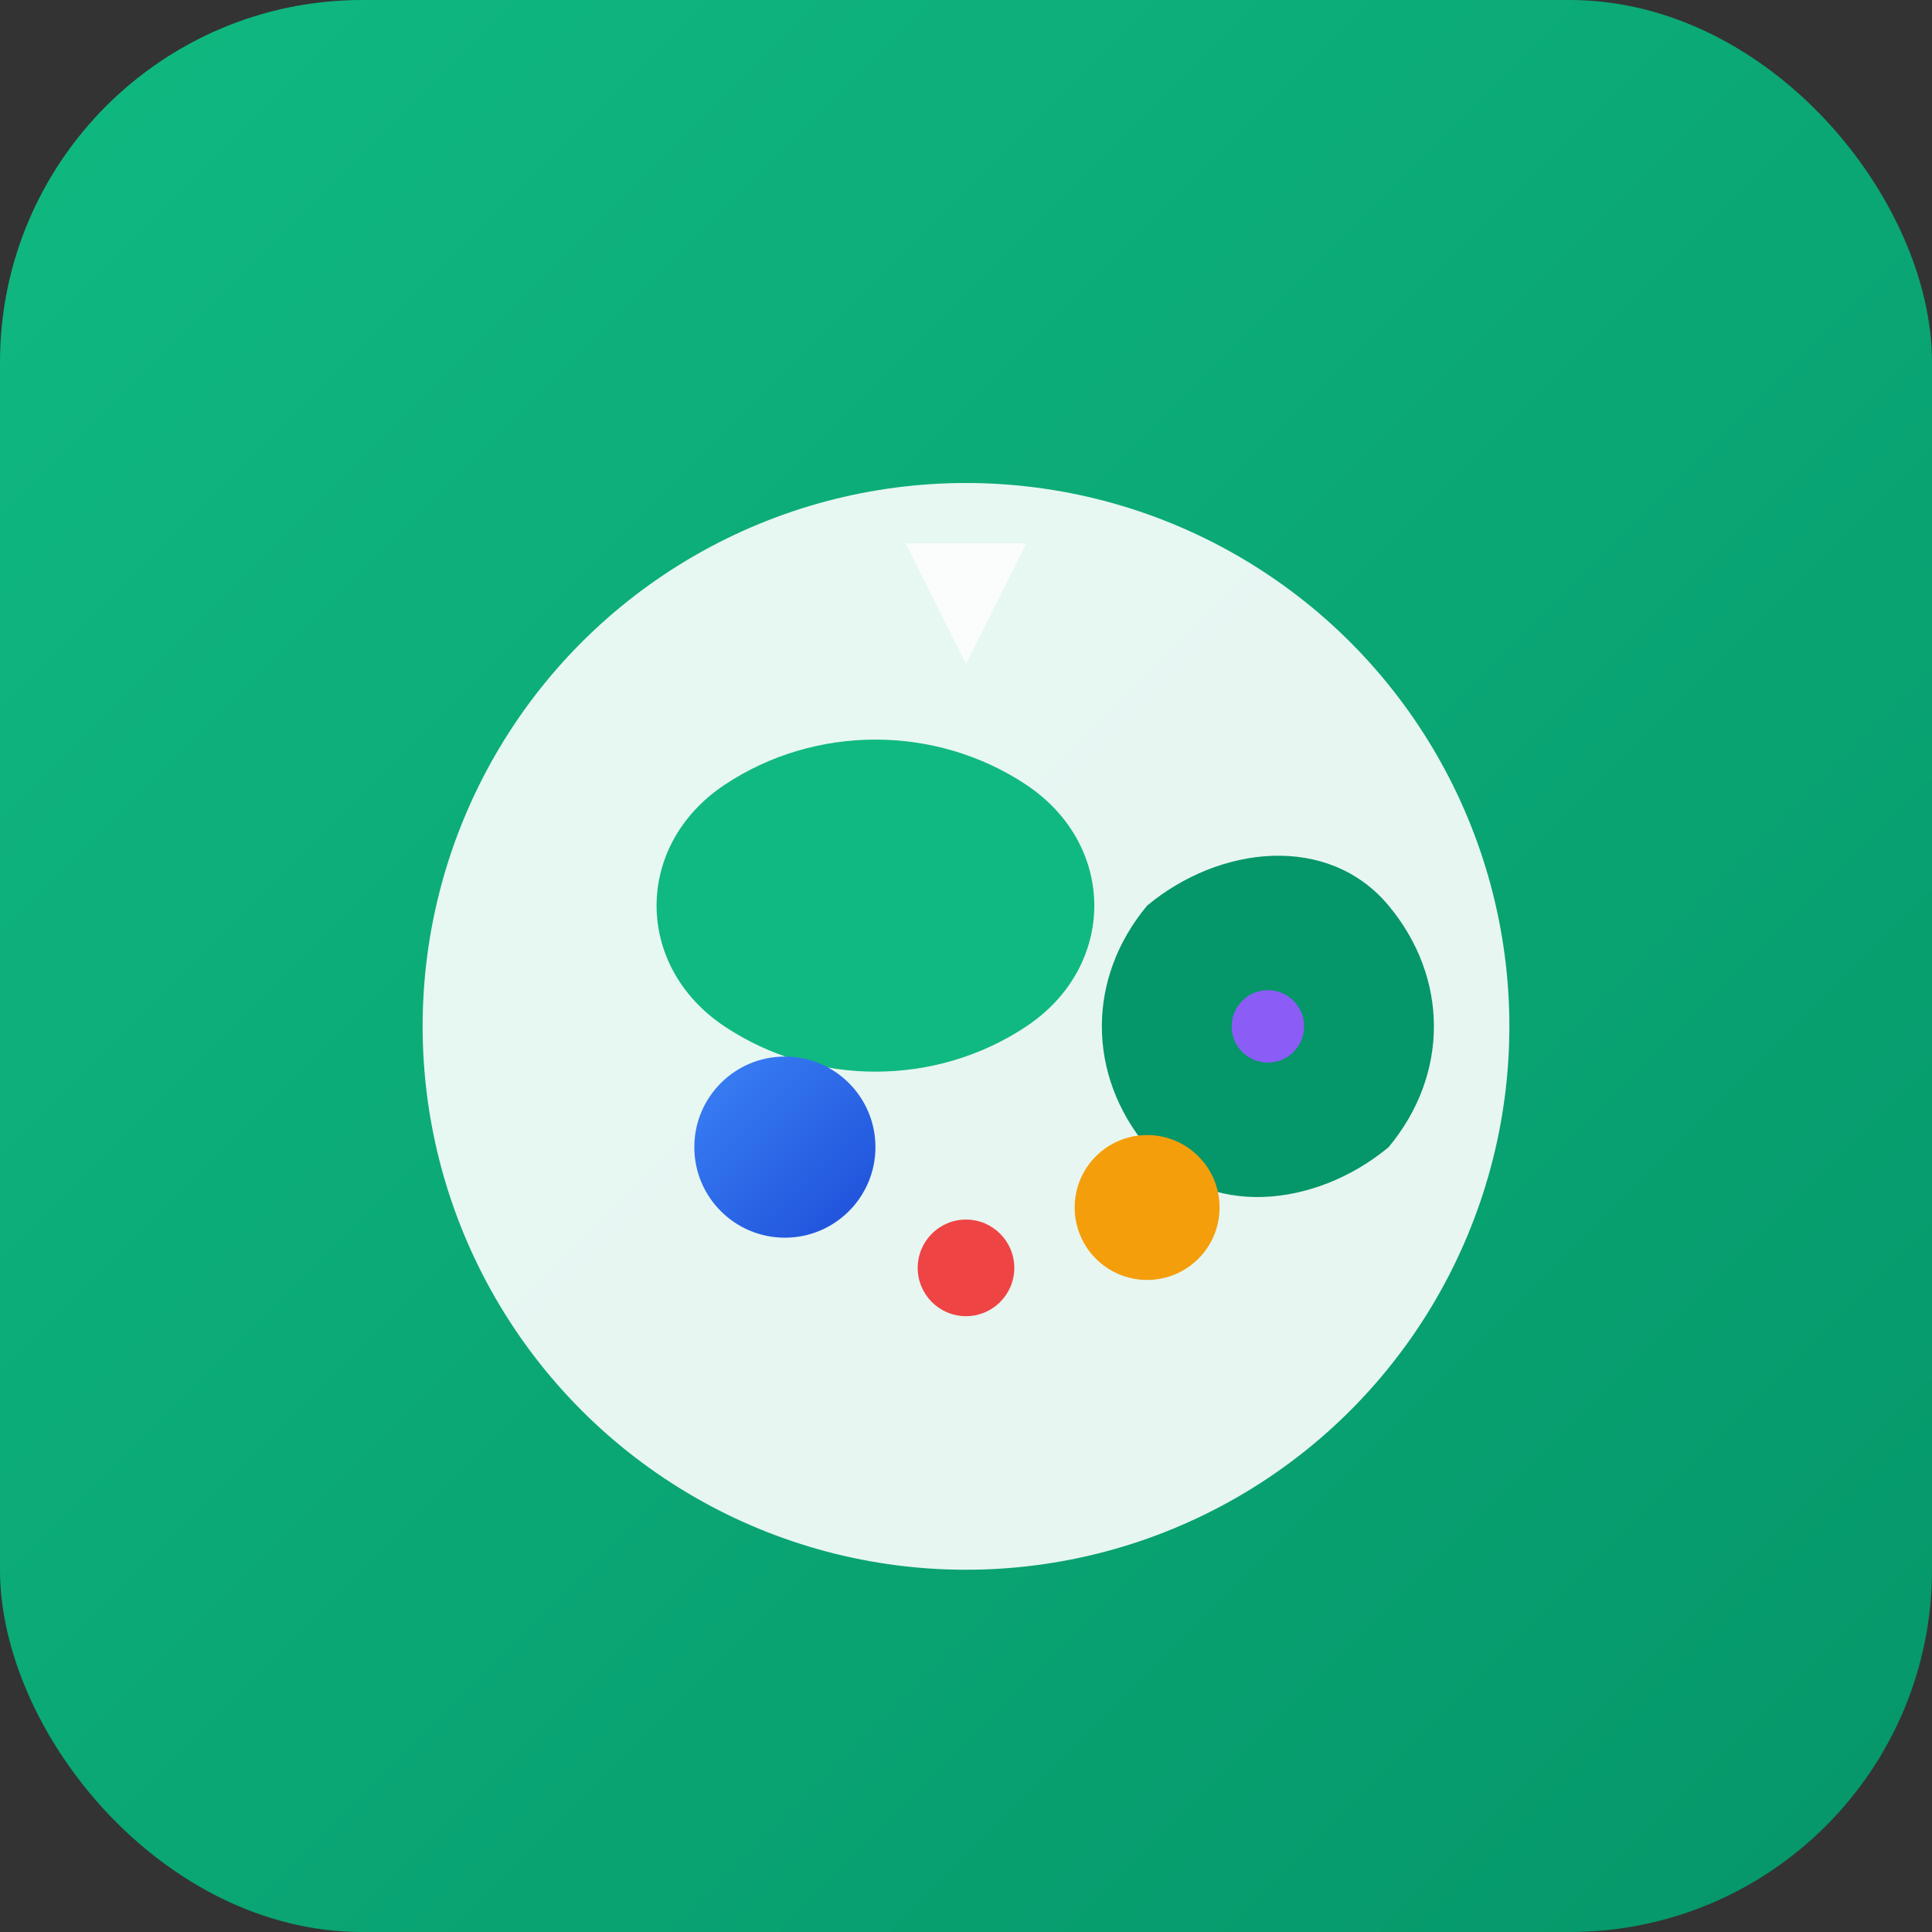 <svg xmlns="http://www.w3.org/2000/svg" viewBox="0 0 32 32" fill="none">
  <rect x="0" y="0" width="32" height="32" fill="#333333" stroke="none"/>
  <!-- Background with gradient -->
  <defs>
    <linearGradient id="bg" x1="0%" y1="0%" x2="100%" y2="100%">
      <stop offset="0%" style="stop-color:#10b981;stop-opacity:1" />
      <stop offset="100%" style="stop-color:#059669;stop-opacity:1" />
    </linearGradient>
    <linearGradient id="accent" x1="0%" y1="0%" x2="100%" y2="100%">
      <stop offset="0%" style="stop-color:#3b82f6;stop-opacity:1" />
      <stop offset="100%" style="stop-color:#1d4ed8;stop-opacity:1" />
    </linearGradient>
  </defs>
  
  <!-- Main background -->
  <rect width="32" height="32" rx="6" fill="url(#bg)"/>
  
  <!-- Food/nutrition symbol -->
  <!-- Plate base -->
  <circle cx="16" cy="17" r="9" fill="#ffffff" opacity="0.9"/>
  
  <!-- Food elements -->
  <!-- Leafy greens -->
  <path d="M12 13c-1.5 1-1.5 3 0 4s3.5 1 5 0c1.5-1 1.5-3 0-4s-3.5-1-5 0z" fill="#10b981"/>
  <path d="M19 15c-1 1.2-1 2.8 0 4s2.8 1 4 0c1-1.2 1-2.8 0-4s-2.8-1-4 0z" fill="#059669"/>
  
  <!-- Protein/grain element -->
  <circle cx="13" cy="19" r="1.5" fill="url(#accent)"/>
  <circle cx="19" cy="20" r="1.2" fill="#f59e0b"/>
  
  <!-- Accent dots for nutrition variety -->
  <circle cx="16" cy="21" r="0.8" fill="#ef4444"/>
  <circle cx="21" cy="17" r="0.6" fill="#8b5cf6"/>
  
  <!-- Letter M for Mealentoriaxenra (subtle) -->
  <path d="M15 9h2l-1 2z" fill="#ffffff" opacity="0.8"/>
</svg>